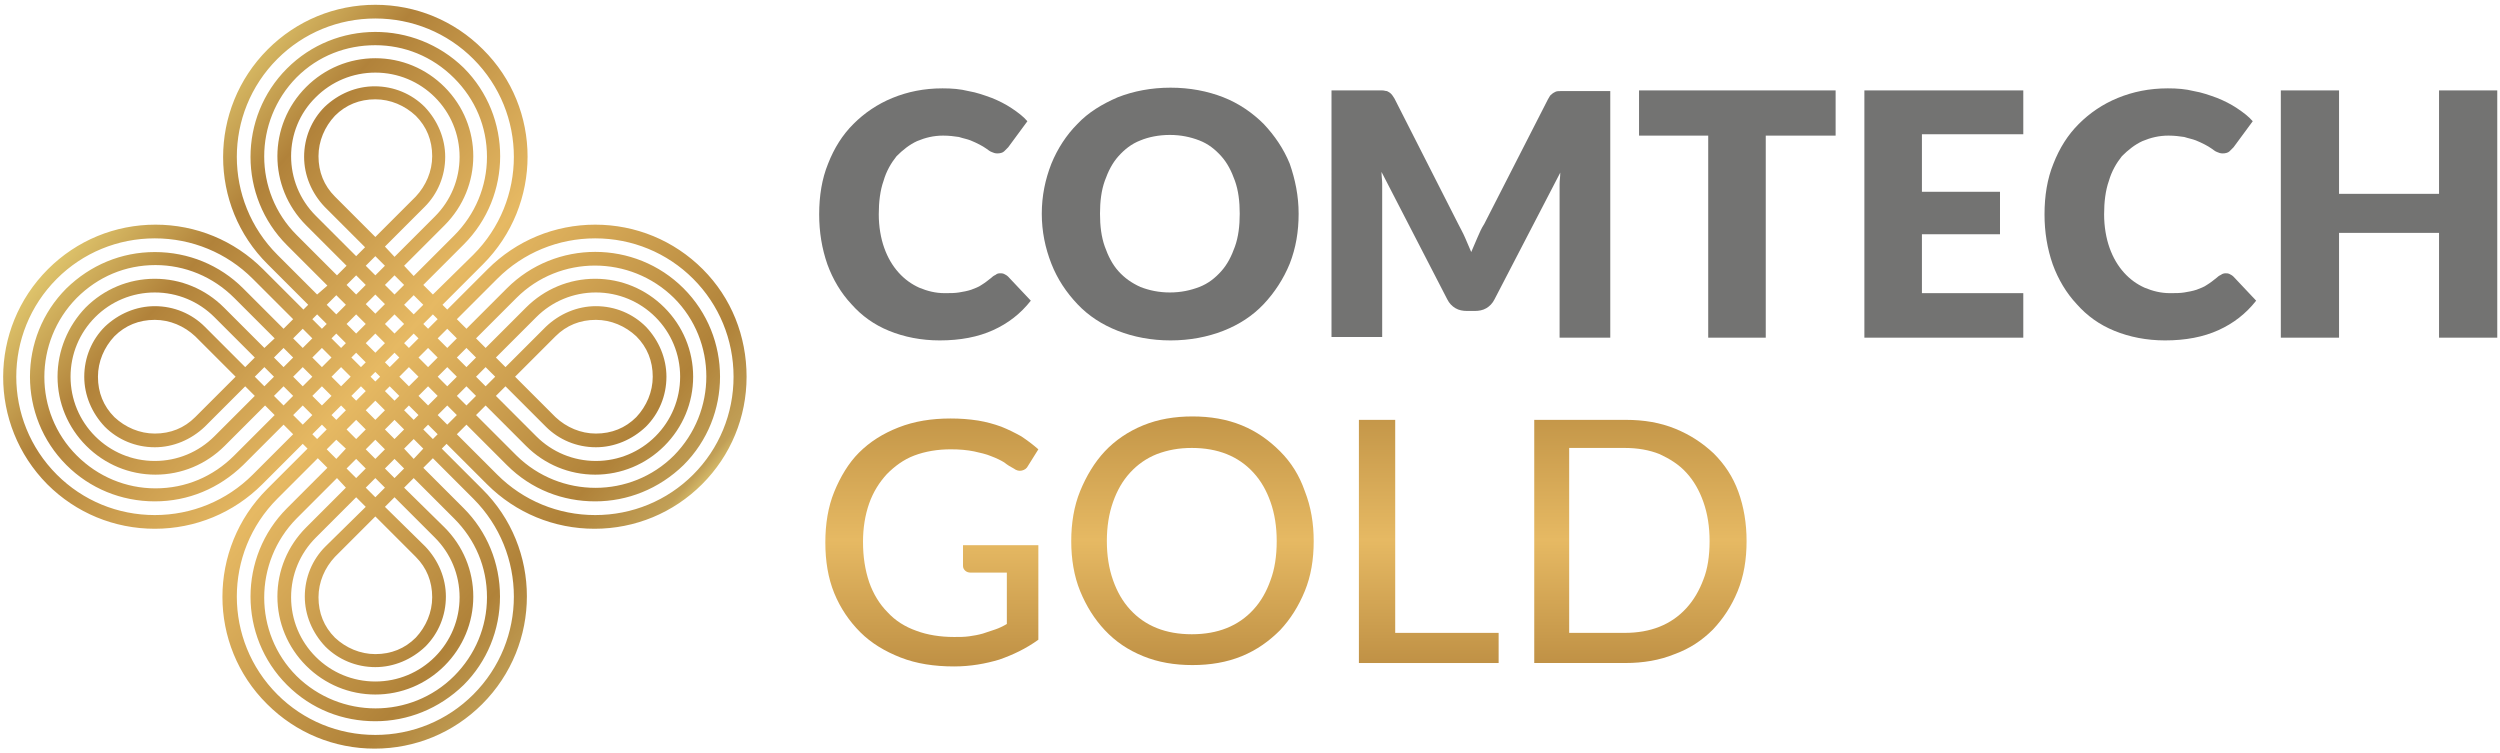 <?xml version="1.0" encoding="utf-8"?>
<!-- Generator: Adobe Illustrator 25.0.1, SVG Export Plug-In . SVG Version: 6.00 Build 0)  -->
<svg version="1.1" id="Layer_1" xmlns="http://www.w3.org/2000/svg" xmlns:xlink="http://www.w3.org/1999/xlink" x="0px" y="0px"
	 viewBox="0 0 365 110" style="enable-background:new 0 0 365 110;" xml:space="preserve">
<style type="text/css">
	.st0{fill:#737372;}
	.st1{fill:url(#_443267416_1_);}
	.st2{fill:url(#_4432674161_1_);}
	.st3{fill:url(#_44326741612_1_);}
	.st4{fill:url(#_443267416123_1_);}
	.st5{fill:url(#_443267680_1_);}
</style>
<g id="Layer_x0020_1">
	<g id="_443267776">
		<path id="_443268448" class="st0" d="M146,39.9c0.2,0,0.4,0,0.6,0.1c0.2,0.1,0.4,0.2,0.6,0.4l3.3,3.5c-1.5,1.9-3.3,3.3-5.5,4.3
			c-2.2,1-4.8,1.5-7.8,1.5c-2.7,0-5.2-0.5-7.4-1.4c-2.2-0.9-4-2.2-5.5-3.9c-1.5-1.6-2.7-3.6-3.5-5.8c-0.8-2.3-1.2-4.7-1.2-7.3
			c0-2.7,0.4-5.2,1.3-7.4c0.9-2.3,2.1-4.2,3.7-5.8c1.6-1.6,3.5-2.9,5.7-3.8c2.2-0.9,4.6-1.4,7.3-1.4c1.4,0,2.6,0.1,3.8,0.4
			c1.2,0.2,2.3,0.6,3.4,1c1,0.4,2,0.9,2.9,1.5c0.9,0.6,1.7,1.2,2.3,1.9l-2.8,3.8c-0.2,0.2-0.4,0.4-0.6,0.6c-0.2,0.2-0.6,0.3-1,0.3
			c-0.3,0-0.6-0.1-0.8-0.2c-0.3-0.1-0.5-0.3-0.8-0.5c-0.3-0.2-0.6-0.4-1-0.6c-0.4-0.2-0.8-0.4-1.3-0.6c-0.5-0.2-1.1-0.3-1.7-0.5
			c-0.7-0.1-1.4-0.2-2.3-0.2c-1.4,0-2.6,0.3-3.8,0.8c-1.1,0.5-2.1,1.3-3,2.2c-0.8,1-1.5,2.2-1.9,3.6c-0.5,1.4-0.7,3.1-0.7,4.9
			c0,1.8,0.3,3.5,0.8,4.9c0.5,1.4,1.2,2.6,2.1,3.6c0.9,1,1.9,1.7,3,2.2c1.2,0.5,2.4,0.8,3.7,0.8c0.8,0,1.5,0,2.1-0.1
			c0.6-0.1,1.2-0.2,1.8-0.4c0.5-0.2,1.1-0.4,1.5-0.7c0.5-0.3,1-0.7,1.5-1.1c0.2-0.2,0.4-0.3,0.6-0.4C145.5,40,145.7,39.9,146,39.9
			L146,39.9z"/>
		<path id="_4432684481" class="st0" d="M189.6,31.2c0,2.6-0.4,5-1.3,7.3c-0.9,2.2-2.2,4.2-3.8,5.9c-1.6,1.7-3.6,3-5.9,3.9
			c-2.3,0.9-4.9,1.4-7.7,1.4c-2.8,0-5.4-0.5-7.7-1.4c-2.3-0.9-4.3-2.2-5.9-3.9c-1.6-1.7-2.9-3.6-3.8-5.9s-1.4-4.7-1.4-7.3
			c0-2.6,0.5-5,1.4-7.3c0.9-2.2,2.2-4.2,3.8-5.8c1.6-1.7,3.6-2.9,5.9-3.9c2.3-0.9,4.9-1.4,7.7-1.4c2.8,0,5.4,0.5,7.7,1.4
			c2.3,0.9,4.3,2.3,5.9,3.9c1.6,1.7,2.9,3.6,3.8,5.8C189.1,26.2,189.6,28.6,189.6,31.2L189.6,31.2z M181,31.2c0-1.8-0.2-3.4-0.7-4.8
			c-0.5-1.4-1.1-2.6-2-3.6c-0.9-1-1.9-1.8-3.2-2.3c-1.3-0.5-2.7-0.8-4.3-0.8c-1.6,0-3.1,0.3-4.3,0.8c-1.3,0.5-2.3,1.3-3.2,2.3
			c-0.9,1-1.5,2.2-2,3.6c-0.5,1.4-0.7,3-0.7,4.8c0,1.8,0.2,3.4,0.7,4.8c0.5,1.4,1.1,2.6,2,3.6c0.9,1,1.9,1.7,3.2,2.3
			c1.3,0.5,2.7,0.8,4.3,0.8c1.6,0,3-0.3,4.3-0.8c1.3-0.5,2.3-1.3,3.2-2.3c0.9-1,1.5-2.2,2-3.6C180.8,34.6,181,33,181,31.2z"/>
		<path id="_44326844812" class="st0" d="M235.1,13.2v36.1h-7.4V28.5c0-0.5,0-1,0-1.6c0-0.6,0.1-1.1,0.1-1.7l-9.6,18.5
			c-0.3,0.6-0.7,1-1.2,1.3c-0.5,0.3-1.1,0.4-1.7,0.4h-1.1c-0.6,0-1.2-0.1-1.7-0.4c-0.5-0.3-0.9-0.7-1.2-1.3l-9.6-18.6
			c0,0.6,0.1,1.2,0.1,1.7c0,0.6,0,1.1,0,1.6v20.8h-7.4V13.2h6.4c0.4,0,0.7,0,1,0c0.3,0,0.5,0.1,0.7,0.1c0.2,0.1,0.4,0.2,0.6,0.4
			c0.2,0.2,0.3,0.4,0.5,0.7l9.3,18.3c0.3,0.6,0.7,1.3,1,2c0.3,0.7,0.6,1.4,0.9,2.1c0.3-0.7,0.6-1.4,0.9-2.1c0.3-0.7,0.6-1.4,1-2
			l9.3-18.2c0.2-0.3,0.3-0.6,0.5-0.7c0.2-0.2,0.4-0.3,0.6-0.4c0.2-0.1,0.5-0.1,0.7-0.1c0.3,0,0.6,0,0.9,0H235.1L235.1,13.2z"/>
		<polygon id="_443268448123" class="st0" points="268,19.8 257.8,19.8 257.8,49.3 249.4,49.3 249.4,19.8 239.3,19.8 239.3,13.2 
			268,13.2 		"/>
		<polygon id="_4432684481234" class="st0" points="280.6,19.6 280.6,28 292,28 292,34.2 280.6,34.2 280.6,42.8 295.4,42.8 
			295.4,49.3 272.2,49.3 272.2,13.2 295.4,13.2 295.4,19.6 		"/>
		<path id="_44326844812345" class="st0" d="M324.9,39.9c0.2,0,0.4,0,0.6,0.1c0.2,0.1,0.4,0.2,0.6,0.4l3.3,3.5
			c-1.5,1.9-3.3,3.3-5.5,4.3c-2.2,1-4.8,1.5-7.8,1.5c-2.7,0-5.2-0.5-7.4-1.4c-2.2-0.9-4-2.2-5.5-3.9c-1.5-1.6-2.7-3.6-3.5-5.8
			c-0.8-2.3-1.2-4.7-1.2-7.3c0-2.7,0.4-5.2,1.3-7.4c0.9-2.3,2.1-4.2,3.7-5.8c1.6-1.6,3.5-2.9,5.7-3.8c2.2-0.9,4.6-1.4,7.3-1.4
			c1.4,0,2.6,0.1,3.8,0.4c1.2,0.2,2.3,0.6,3.4,1c1,0.4,2,0.9,2.9,1.5c0.9,0.6,1.7,1.2,2.3,1.9l-2.8,3.8c-0.2,0.2-0.4,0.4-0.6,0.6
			c-0.2,0.2-0.6,0.3-1,0.3c-0.3,0-0.6-0.1-0.8-0.2c-0.3-0.1-0.5-0.3-0.8-0.5c-0.3-0.2-0.6-0.4-1-0.6c-0.4-0.2-0.8-0.4-1.3-0.6
			c-0.5-0.2-1.1-0.3-1.7-0.5c-0.7-0.1-1.4-0.2-2.3-0.2c-1.4,0-2.6,0.3-3.8,0.8c-1.1,0.5-2.1,1.3-3,2.2c-0.8,1-1.5,2.2-1.9,3.6
			c-0.5,1.4-0.7,3.1-0.7,4.9c0,1.8,0.3,3.5,0.8,4.9c0.5,1.4,1.2,2.6,2.1,3.6c0.9,1,1.9,1.7,3,2.2c1.2,0.5,2.4,0.8,3.7,0.8
			c0.8,0,1.5,0,2.1-0.1c0.6-0.1,1.2-0.2,1.8-0.4c0.5-0.2,1.1-0.4,1.5-0.7c0.5-0.3,1-0.7,1.5-1.1c0.2-0.2,0.4-0.3,0.6-0.4
			C324.4,40,324.7,39.9,324.9,39.9L324.9,39.9z"/>
		<polygon id="_443268448123456" class="st0" points="364.6,13.2 364.6,49.3 356.1,49.3 356.1,34 341.5,34 341.5,49.3 333,49.3 
			333,13.2 341.5,13.2 341.5,28.3 356.1,28.3 356.1,13.2 		"/>
		
			<linearGradient id="_443267416_1_" gradientUnits="userSpaceOnUse" x1="27.966" y1="70.873" x2="27.966" y2="116.36" gradientTransform="matrix(2.741 0 0 -2.741 59.322 335.677)">
			<stop  offset="0" style="stop-color:#F7E887"/>
			<stop  offset="0.141" style="stop-color:#F7E887"/>
			<stop  offset="0.302" style="stop-color:#B1823A"/>
			<stop  offset="0.502" style="stop-color:#E6B963"/>
			<stop  offset="0.729" style="stop-color:#B08239"/>
			<stop  offset="1" style="stop-color:#F7E792"/>
		</linearGradient>
		<path id="_443267416" class="st1" d="M151.6,79.5v13.9c-1.8,1.3-3.7,2.2-5.7,2.9c-2,0.6-4.2,1-6.6,1c-2.9,0-5.5-0.4-7.8-1.3
			c-2.3-0.9-4.3-2.1-5.9-3.7c-1.6-1.6-2.9-3.5-3.8-5.7c-0.9-2.2-1.3-4.7-1.3-7.4c0-2.7,0.4-5.2,1.3-7.4c0.9-2.2,2.1-4.2,3.6-5.7
			c1.6-1.6,3.5-2.8,5.8-3.7c2.3-0.9,4.8-1.3,7.6-1.3c1.4,0,2.7,0.1,4,0.3c1.2,0.2,2.3,0.5,3.4,0.9c1,0.4,2,0.9,2.9,1.4
			c0.9,0.6,1.7,1.2,2.5,1.9l-1.5,2.4c-0.2,0.4-0.5,0.6-0.9,0.7c-0.4,0.1-0.8,0-1.2-0.3c-0.4-0.2-0.9-0.5-1.4-0.9
			c-0.5-0.3-1.1-0.6-1.9-0.9c-0.7-0.3-1.6-0.5-2.5-0.7c-1-0.2-2.1-0.3-3.4-0.3c-1.9,0-3.7,0.3-5.3,0.9c-1.6,0.6-2.9,1.6-4,2.7
			c-1.1,1.2-2,2.6-2.6,4.3c-0.6,1.7-0.9,3.6-0.9,5.6c0,2.2,0.3,4.1,0.9,5.9c0.6,1.7,1.5,3.2,2.7,4.4c1.1,1.2,2.5,2.1,4.2,2.7
			c1.6,0.6,3.5,0.9,5.5,0.9c0.8,0,1.5,0,2.2-0.1c0.7-0.1,1.3-0.2,2-0.4c0.6-0.2,1.2-0.4,1.8-0.6c0.6-0.2,1.2-0.5,1.7-0.8v-7.5h-5.3
			c-0.3,0-0.6-0.1-0.8-0.3c-0.2-0.2-0.3-0.4-0.3-0.7v-3H151.6L151.6,79.5z"/>
		
			<linearGradient id="_4432674161_1_" gradientUnits="userSpaceOnUse" x1="41.897" y1="70.873" x2="41.897" y2="116.36" gradientTransform="matrix(2.741 0 0 -2.741 59.322 335.677)">
			<stop  offset="0" style="stop-color:#F7E887"/>
			<stop  offset="0.141" style="stop-color:#F7E887"/>
			<stop  offset="0.302" style="stop-color:#B1823A"/>
			<stop  offset="0.502" style="stop-color:#E6B963"/>
			<stop  offset="0.729" style="stop-color:#B08239"/>
			<stop  offset="1" style="stop-color:#F7E792"/>
		</linearGradient>
		<path id="_4432674161" class="st2" d="M191.8,79c0,2.7-0.4,5.1-1.3,7.3c-0.9,2.2-2.1,4.1-3.6,5.7c-1.6,1.6-3.4,2.9-5.6,3.8
			c-2.2,0.9-4.6,1.3-7.2,1.3c-2.6,0-5-0.4-7.2-1.3c-2.2-0.9-4-2.1-5.6-3.8c-1.5-1.6-2.7-3.5-3.6-5.7c-0.9-2.2-1.3-4.7-1.3-7.3
			c0-2.6,0.4-5.1,1.3-7.3c0.9-2.2,2.1-4.2,3.6-5.8c1.5-1.6,3.4-2.9,5.6-3.8c2.2-0.9,4.6-1.3,7.2-1.3c2.6,0,5,0.4,7.2,1.3
			c2.2,0.9,4,2.2,5.6,3.8c1.6,1.6,2.8,3.5,3.6,5.8C191.4,74,191.8,76.4,191.8,79z M186.4,79c0-2.1-0.3-4-0.9-5.7
			c-0.6-1.7-1.4-3.1-2.5-4.3c-1.1-1.2-2.4-2.1-3.9-2.7c-1.5-0.6-3.2-0.9-5.1-0.9s-3.5,0.3-5.1,0.9c-1.5,0.6-2.8,1.5-3.9,2.7
			c-1.1,1.2-1.9,2.6-2.5,4.3c-0.6,1.7-0.9,3.6-0.9,5.7c0,2.1,0.3,4,0.9,5.7c0.6,1.7,1.4,3.1,2.5,4.3c1.1,1.2,2.4,2.1,3.9,2.7
			c1.5,0.6,3.2,0.9,5.1,0.9s3.6-0.3,5.1-0.9c1.5-0.6,2.8-1.5,3.9-2.7c1.1-1.2,1.9-2.6,2.5-4.3C186.1,83.1,186.4,81.2,186.4,79z"/>
		
			<linearGradient id="_44326741612_1_" gradientUnits="userSpaceOnUse" x1="54.463" y1="70.873" x2="54.463" y2="116.36" gradientTransform="matrix(2.741 0 0 -2.741 59.322 335.677)">
			<stop  offset="0" style="stop-color:#F7E887"/>
			<stop  offset="0.141" style="stop-color:#F7E887"/>
			<stop  offset="0.302" style="stop-color:#B1823A"/>
			<stop  offset="0.502" style="stop-color:#E6B963"/>
			<stop  offset="0.729" style="stop-color:#B08239"/>
			<stop  offset="1" style="stop-color:#F7E792"/>
		</linearGradient>
		<polygon id="_44326741612" class="st3" points="218.8,92.4 218.8,96.8 198.4,96.8 198.4,61.3 203.7,61.3 203.7,92.4 		"/>
		
			<linearGradient id="_443267416123_1_" gradientUnits="userSpaceOnUse" x1="65.715" y1="70.873" x2="65.715" y2="116.36" gradientTransform="matrix(2.741 0 0 -2.741 59.322 335.677)">
			<stop  offset="0" style="stop-color:#F7E887"/>
			<stop  offset="0.141" style="stop-color:#F7E887"/>
			<stop  offset="0.302" style="stop-color:#B1823A"/>
			<stop  offset="0.502" style="stop-color:#E6B963"/>
			<stop  offset="0.729" style="stop-color:#B08239"/>
			<stop  offset="1" style="stop-color:#F7E792"/>
		</linearGradient>
		<path id="_443267416123" class="st4" d="M255,79c0,2.7-0.4,5.1-1.3,7.3c-0.9,2.2-2.1,4-3.6,5.6c-1.6,1.6-3.4,2.8-5.6,3.6
			c-2.2,0.9-4.6,1.3-7.2,1.3H224V61.3h13.4c2.6,0,5,0.4,7.2,1.3c2.2,0.9,4,2.1,5.6,3.6c1.6,1.6,2.8,3.4,3.6,5.6
			C254.6,74,255,76.4,255,79L255,79z M249.6,79c0-2.1-0.3-4-0.9-5.7c-0.6-1.7-1.4-3.1-2.5-4.3c-1.1-1.2-2.4-2-3.9-2.7
			c-1.5-0.6-3.2-0.9-5.1-0.9h-8.1v27h8.1c1.9,0,3.6-0.3,5.1-0.9c1.5-0.6,2.8-1.5,3.9-2.7c1.1-1.2,1.9-2.6,2.5-4.2
			C249.3,83.1,249.6,81.2,249.6,79L249.6,79z"/>
		
			<linearGradient id="_443267680_1_" gradientUnits="userSpaceOnUse" x1="-22.822" y1="120.697" x2="19.048" y2="84.461" gradientTransform="matrix(2.741 0 0 -2.741 59.322 335.677)">
			<stop  offset="0" style="stop-color:#F7E887"/>
			<stop  offset="0.141" style="stop-color:#F7E887"/>
			<stop  offset="0.302" style="stop-color:#B1823A"/>
			<stop  offset="0.502" style="stop-color:#E6B963"/>
			<stop  offset="0.729" style="stop-color:#B08239"/>
			<stop  offset="0.8" style="stop-color:#C19F56"/>
			<stop  offset="0.831" style="stop-color:#F5E588"/>
			<stop  offset="0.878" style="stop-color:#B0823A"/>
			<stop  offset="0.91" style="stop-color:#8E5C24"/>
			<stop  offset="0.941" style="stop-color:#864C23"/>
			<stop  offset="1" style="stop-color:#27190E"/>
		</linearGradient>
		<path id="_443267680" class="st5" d="M102.6,39.3c-4.2-4.2-9.8-6.5-15.7-6.5c-5.9,0-11.5,2.3-15.7,6.5l-5.9,5.9l-0.7-0.7l5.9-5.9
			c8.7-8.7,8.7-22.8,0-31.4C66.3,3,60.7,0.7,54.8,0.7c-5.9,0-11.5,2.3-15.7,6.5c-8.7,8.7-8.7,22.8,0,31.4l5.9,5.9l-0.7,0.7l-5.9-5.9
			c-4.2-4.2-9.8-6.5-15.7-6.5c-5.9,0-11.5,2.3-15.7,6.5C-1.7,48-1.7,62,6.9,70.7c4.2,4.2,9.8,6.5,15.7,6.5c5.9,0,11.5-2.3,15.7-6.5
			l5.9-5.9l0.7,0.7l-5.9,5.9c-8.7,8.7-8.7,22.8,0,31.4c4.2,4.2,9.8,6.5,15.7,6.5c5.9,0,11.5-2.3,15.7-6.5c8.7-8.7,8.7-22.8,0-31.4
			l-5.9-5.9l0.7-0.7l5.9,5.9c4.2,4.2,9.8,6.5,15.7,6.5c5.9,0,11.5-2.3,15.7-6.5c4.2-4.2,6.5-9.8,6.5-15.7S106.8,43.5,102.6,39.3
			L102.6,39.3z M63.9,46.6L63.9,46.6L62.5,48l-0.7-0.7l1.4-1.4L63.9,46.6z M62.5,53.6L62.5,53.6l-1.4-1.4l1.4-1.4l1.4,1.4L62.5,53.6
			z M65.3,53.6L65.3,53.6l1.4,1.4l-1.4,1.4L63.9,55L65.3,53.6z M54.8,75.4L54.8,75.4l5.9,5.9c1.6,1.6,2.4,3.6,2.4,5.9
			c0,2.2-0.9,4.3-2.4,5.9c-1.6,1.6-3.6,2.4-5.9,2.4c-2.2,0-4.3-0.9-5.9-2.4c-1.6-1.6-2.4-3.6-2.4-5.9c0-2.2,0.9-4.3,2.4-5.9
			L54.8,75.4L54.8,75.4z M47.5,79.8L47.5,79.8c-1.9,1.9-3,4.5-3,7.3c0,2.7,1.1,5.3,3,7.3c1.9,1.9,4.5,3,7.3,3c2.7,0,5.3-1.1,7.3-3
			c1.9-1.9,3-4.5,3-7.3c0-2.7-1.1-5.3-3-7.3L56.2,74l1.4-1.4l5.9,5.9c2.3,2.3,3.6,5.4,3.6,8.7c0,3.3-1.3,6.4-3.6,8.7
			c-2.3,2.3-5.4,3.6-8.7,3.6c-3.3,0-6.4-1.3-8.7-3.6c-2.3-2.3-3.6-5.4-3.6-8.7c0-3.3,1.3-6.4,3.6-8.7l5.9-5.9l1.4,1.4L47.5,79.8z
			 M54.8,72.6L54.8,72.6l-1.4-1.4l1.4-1.4l1.4,1.4L54.8,72.6z M54.8,67L54.8,67l-1.4-1.4l1.4-1.4l1.4,1.4L54.8,67z M54.8,61.3
			L54.8,61.3l-1.4-1.4l1.4-1.4l1.4,1.4L54.8,61.3z M54.8,34.6L54.8,34.6l-5.9-5.9c-1.6-1.6-2.4-3.6-2.4-5.9c0-2.2,0.9-4.3,2.4-5.9
			c1.6-1.6,3.6-2.4,5.9-2.4c2.2,0,4.3,0.9,5.9,2.4c1.6,1.6,2.4,3.6,2.4,5.9c0,2.2-0.9,4.3-2.4,5.9L54.8,34.6L54.8,34.6z M62,30.2
			L62,30.2c1.9-1.9,3-4.5,3-7.3c0-2.7-1.1-5.3-3-7.3c-1.9-1.9-4.5-3-7.3-3c-2.7,0-5.3,1.1-7.3,3c-1.9,1.9-3,4.5-3,7.3
			c0,2.7,1.1,5.3,3,7.3l5.9,5.9L52,37.4l-5.9-5.9c-4.8-4.8-4.8-12.6,0-17.3c2.3-2.3,5.4-3.6,8.7-3.6c3.3,0,6.4,1.3,8.7,3.6
			c2.3,2.3,3.6,5.4,3.6,8.7c0,3.3-1.3,6.4-3.6,8.7l-5.9,5.9L56.2,36L62,30.2z M54.8,37.4L54.8,37.4l1.4,1.4l-1.4,1.4l-1.4-1.4
			L54.8,37.4z M54.8,43L54.8,43l1.4,1.4l-1.4,1.4l-1.4-1.4L54.8,43z M54.8,48.7L54.8,48.7l1.4,1.4l-1.4,1.4l-1.4-1.4L54.8,48.7z
			 M55.5,55L55.5,55l-0.7,0.7L54.1,55l0.7-0.7L55.5,55z M56.9,53.6L56.9,53.6l-0.7-0.7l1.4-1.4l0.7,0.7L56.9,53.6z M53.4,52.9
			L53.4,52.9l-0.7,0.7l-1.4-1.4l0.7-0.7L53.4,52.9z M51.2,55L51.2,55l-1.4,1.4L48.4,55l1.4-1.4L51.2,55z M52.7,56.4L52.7,56.4
			l0.7,0.7L52,58.5l-0.7-0.7L52.7,56.4z M56.2,57.1L56.2,57.1l0.7-0.7l1.4,1.4l-0.7,0.7L56.2,57.1z M58.3,55L58.3,55l1.4-1.4
			l1.4,1.4l-1.4,1.4L58.3,55z M59.7,50.8L59.7,50.8L59,50.1l1.4-1.4l0.7,0.7L59.7,50.8z M57.6,48.7L57.6,48.7l-1.4-1.4l1.4-1.4
			l1.4,1.4L57.6,48.7z M59,44.5L59,44.5l1.4-1.4l1.4,1.4l-1.4,1.4L59,44.5z M57.6,43L57.6,43l-1.4-1.4l1.4-1.4l1.4,1.4L57.6,43z
			 M59,38.8L59,38.8l5.9-5.9c5.6-5.6,5.6-14.6,0-20.2c-2.7-2.7-6.3-4.2-10.1-4.2c-3.8,0-7.4,1.5-10.1,4.2c-5.6,5.6-5.6,14.6,0,20.2
			l5.9,5.9l-1.4,1.4l-5.9-5.9c-6.3-6.3-6.3-16.6,0-23c3.2-3.2,7.3-4.7,11.5-4.7c4.2,0,8.3,1.6,11.5,4.8c3.1,3.1,4.8,7.1,4.8,11.5
			c0,4.3-1.7,8.4-4.8,11.5l-5.9,5.9L59,38.8L59,38.8z M52,40.2L52,40.2l1.4,1.4L52,43l-1.4-1.4L52,40.2z M50.5,44.5L50.5,44.5
			l-1.4,1.4l-1.4-1.4l1.4-1.4L50.5,44.5z M52,45.9L52,45.9l1.4,1.4L52,48.7l-1.4-1.4L52,45.9z M50.5,50.1L50.5,50.1l-0.7,0.7
			l-1.4-1.4l0.7-0.7L50.5,50.1z M48.4,52.2L48.4,52.2L47,53.6l-1.4-1.4l1.4-1.4L48.4,52.2z M45.6,55L45.6,55l-1.4,1.4L42.8,55
			l1.4-1.4L45.6,55z M44.2,50.8L44.2,50.8l-1.4-1.4l1.4-1.4l1.4,1.4L44.2,50.8z M42.8,52.2L42.8,52.2l-1.4,1.4L40,52.2l1.4-1.4
			L42.8,52.2z M35.8,53.6L35.8,53.6l-5.9-5.9c-1.9-1.9-4.5-3-7.3-3c-2.7,0-5.3,1.1-7.3,3c-1.9,1.9-3,4.5-3,7.3c0,2.7,1.1,5.3,3,7.3
			c1.9,1.9,4.5,3,7.3,3c2.7,0,5.3-1.1,7.3-3l5.9-5.9l1.4,1.4l-5.9,5.9c-2.3,2.3-5.4,3.6-8.7,3.6c-3.3,0-6.4-1.3-8.7-3.6
			c-2.3-2.3-3.6-5.4-3.6-8.7c0-3.3,1.3-6.4,3.6-8.7c2.3-2.3,5.4-3.6,8.7-3.6s6.4,1.3,8.7,3.6l5.9,5.9L35.8,53.6L35.8,53.6z M34.4,55
			L34.4,55l-5.9,5.9c-1.6,1.6-3.6,2.4-5.9,2.4c-2.2,0-4.3-0.9-5.9-2.4c-1.6-1.6-2.4-3.6-2.4-5.9c0-2.2,0.9-4.3,2.4-5.9
			c1.6-1.6,3.6-2.4,5.9-2.4c2.2,0,4.3,0.9,5.9,2.4L34.4,55L34.4,55z M37.2,55L37.2,55l1.4-1.4L40,55l-1.4,1.4L37.2,55z M38.6,50.8
			L38.6,50.8l-5.9-5.9c-2.7-2.7-6.3-4.2-10.1-4.2c-3.8,0-7.4,1.5-10.1,4.2C9.9,47.6,8.4,51.2,8.4,55c0,3.8,1.5,7.4,4.2,10.1
			c2.7,2.7,6.3,4.2,10.1,4.2c3.8,0,7.4-1.5,10.1-4.2l5.9-5.9l1.4,1.4l-5.9,5.9c-3.1,3.1-7.1,4.8-11.5,4.8c-4.3,0-8.4-1.7-11.5-4.8
			c-6.3-6.3-6.3-16.6,0-23c3.1-3.1,7.1-4.8,11.5-4.8c4.3,0,8.4,1.7,11.5,4.8l5.9,5.9L38.6,50.8L38.6,50.8z M40,57.8L40,57.8l1.4-1.4
			l1.4,1.4l-1.4,1.4L40,57.8z M44.2,59.2L44.2,59.2l1.4,1.4L44.2,62l-1.4-1.4L44.2,59.2z M45.6,57.8L45.6,57.8l1.4-1.4l1.4,1.4
			L47,59.2L45.6,57.8z M49.8,59.2L49.8,59.2l0.7,0.7l-1.4,1.4l-0.7-0.7L49.8,59.2z M52,61.3L52,61.3l1.4,1.4L52,64.1l-1.4-1.4
			L52,61.3z M50.5,65.5L50.5,65.5L49.1,67l-1.4-1.4l1.4-1.4L50.5,65.5z M52,67L52,67l1.4,1.4L52,69.8l-1.4-1.4L52,67z M50.5,71.2
			L50.5,71.2L44.7,77c-2.7,2.7-4.2,6.3-4.2,10.1c0,3.8,1.5,7.4,4.2,10.1c2.7,2.7,6.3,4.2,10.1,4.2c3.8,0,7.4-1.5,10.1-4.2
			c2.7-2.7,4.2-6.3,4.2-10.1c0-3.8-1.5-7.4-4.2-10.1L59,71.2l1.4-1.4l5.9,5.9c3.1,3.1,4.8,7.1,4.8,11.5c0,4.3-1.7,8.4-4.8,11.5
			c-6.3,6.3-16.6,6.3-23,0c-6.3-6.3-6.3-16.6,0-23l5.9-5.9L50.5,71.2L50.5,71.2z M57.6,69.8L57.6,69.8l-1.4-1.4l1.4-1.4l1.4,1.4
			L57.6,69.8z M59,65.5L59,65.5l1.4-1.4l1.4,1.4L60.4,67L59,65.5z M57.6,64.1L57.6,64.1l-1.4-1.4l1.4-1.4l1.4,1.4L57.6,64.1z
			 M59,59.9L59,59.9l0.7-0.7l1.4,1.4l-0.7,0.7L59,59.9z M61.1,57.8L61.1,57.8l1.4-1.4l1.4,1.4l-1.4,1.4L61.1,57.8z M65.3,59.2
			L65.3,59.2l1.4,1.4L65.3,62l-1.4-1.4L65.3,59.2z M66.7,57.8L66.7,57.8l1.4-1.4l1.4,1.4l-1.4,1.4L66.7,57.8z M73.8,56.4L73.8,56.4
			l5.9,5.9c1.9,1.9,4.5,3,7.3,3c2.7,0,5.3-1.1,7.3-3c1.9-1.9,3-4.5,3-7.3c0-2.7-1.1-5.3-3-7.3c-1.9-1.9-4.5-3-7.3-3
			c-2.7,0-5.3,1.1-7.3,3l-5.9,5.9l-1.4-1.4l5.9-5.9c2.3-2.3,5.4-3.6,8.7-3.6s6.4,1.3,8.7,3.6c2.3,2.3,3.6,5.4,3.6,8.7
			s-1.3,6.4-3.6,8.7c-2.3,2.3-5.4,3.6-8.7,3.6c-3.3,0-6.4-1.3-8.7-3.6l-5.9-5.9L73.8,56.4L73.8,56.4z M75.2,55L75.2,55l5.9-5.9
			c1.6-1.6,3.6-2.4,5.9-2.4c2.2,0,4.3,0.9,5.9,2.4c1.6,1.6,2.4,3.6,2.4,5.9c0,2.2-0.9,4.3-2.4,5.9c-1.6,1.6-3.6,2.4-5.9,2.4
			c-2.2,0-4.3-0.9-5.9-2.4L75.2,55L75.2,55z M72.3,55L72.3,55l-1.4,1.4L69.5,55l1.4-1.4L72.3,55z M70.9,59.2L70.9,59.2l5.9,5.9
			c2.7,2.7,6.3,4.2,10.1,4.2c3.8,0,7.4-1.5,10.1-4.2c2.7-2.7,4.2-6.3,4.2-10.1c0-3.8-1.5-7.4-4.2-10.1c-2.7-2.7-6.3-4.2-10.1-4.2
			c-3.8,0-7.4,1.5-10.1,4.2l-5.9,5.9l-1.4-1.4l5.9-5.9c6.3-6.3,16.6-6.3,23,0c6.3,6.3,6.3,16.6,0,23c-6.3,6.3-16.6,6.3-23,0
			l-5.9-5.9L70.9,59.2L70.9,59.2z M69.5,52.2L69.5,52.2l-1.4,1.4l-1.4-1.4l1.4-1.4L69.5,52.2z M65.3,50.8L65.3,50.8l-1.4-1.4
			l1.4-1.4l1.4,1.4L65.3,50.8z M40.5,37.2L40.5,37.2c-7.9-7.9-7.9-20.7,0-28.6c3.8-3.8,8.9-5.9,14.3-5.9c5.4,0,10.5,2.1,14.3,5.9
			c7.9,7.9,7.9,20.7,0,28.6L63.2,43l-1.4-1.4l5.9-5.9c7.1-7.1,7.1-18.7,0-25.8C60.5,2.9,49,2.9,41.9,10c-7.1,7.1-7.1,18.7,0,25.8
			l5.9,5.9L46.3,43L40.5,37.2L40.5,37.2z M46.3,45.9L46.3,45.9l1.4,1.4L47,48l-1.4-1.4L46.3,45.9z M36.9,69.3L36.9,69.3
			c-3.8,3.8-8.9,5.9-14.3,5.9c-5.4,0-10.5-2.1-14.3-5.9c-7.9-7.9-7.9-20.7,0-28.6c3.8-3.8,8.9-5.9,14.3-5.9c5.4,0,10.5,2.1,14.3,5.9
			l5.9,5.9L41.4,48l-5.9-5.9c-3.4-3.4-8-5.3-12.9-5.3c-4.9,0-9.4,1.9-12.9,5.3c-7.1,7.1-7.1,18.7,0,25.8c3.4,3.4,8,5.3,12.9,5.3
			c4.9,0,9.4-1.9,12.9-5.3l5.9-5.9l1.4,1.4L36.9,69.3L36.9,69.3z M45.6,63.4L45.6,63.4L47,62l0.7,0.7l-1.4,1.4L45.6,63.4z
			 M69.1,72.8L69.1,72.8c7.9,7.9,7.9,20.7,0,28.6c-3.8,3.8-8.9,5.9-14.3,5.9s-10.5-2.1-14.3-5.9c-7.9-7.9-7.9-20.7,0-28.6l5.9-5.9
			l1.4,1.4l-5.9,5.9c-7.1,7.1-7.1,18.7,0,25.8c3.6,3.6,8.2,5.3,12.9,5.3c4.7,0,9.3-1.8,12.9-5.3c3.4-3.4,5.3-8,5.3-12.9
			c0-4.9-1.9-9.5-5.3-12.9l-5.9-5.9l1.4-1.4L69.1,72.8L69.1,72.8z M63.2,64.1L63.2,64.1l-1.4-1.4l0.7-0.7l1.4,1.4L63.2,64.1z
			 M101.2,69.3L101.2,69.3c-3.8,3.8-8.9,5.9-14.3,5.9s-10.5-2.1-14.3-5.9l-5.9-5.9l1.4-1.4l5.9,5.9c3.6,3.6,8.2,5.3,12.9,5.3
			c4.7,0,9.3-1.8,12.9-5.3c7.1-7.1,7.1-18.7,0-25.8C92.7,35,81.1,35,74,42.1L68.1,48l-1.4-1.4l5.9-5.9c3.8-3.8,8.9-5.9,14.3-5.9
			s10.5,2.1,14.3,5.9c3.8,3.8,5.9,8.9,5.9,14.3C107.1,60.4,105,65.5,101.2,69.3L101.2,69.3z"/>
	</g>
</g>
</svg>
